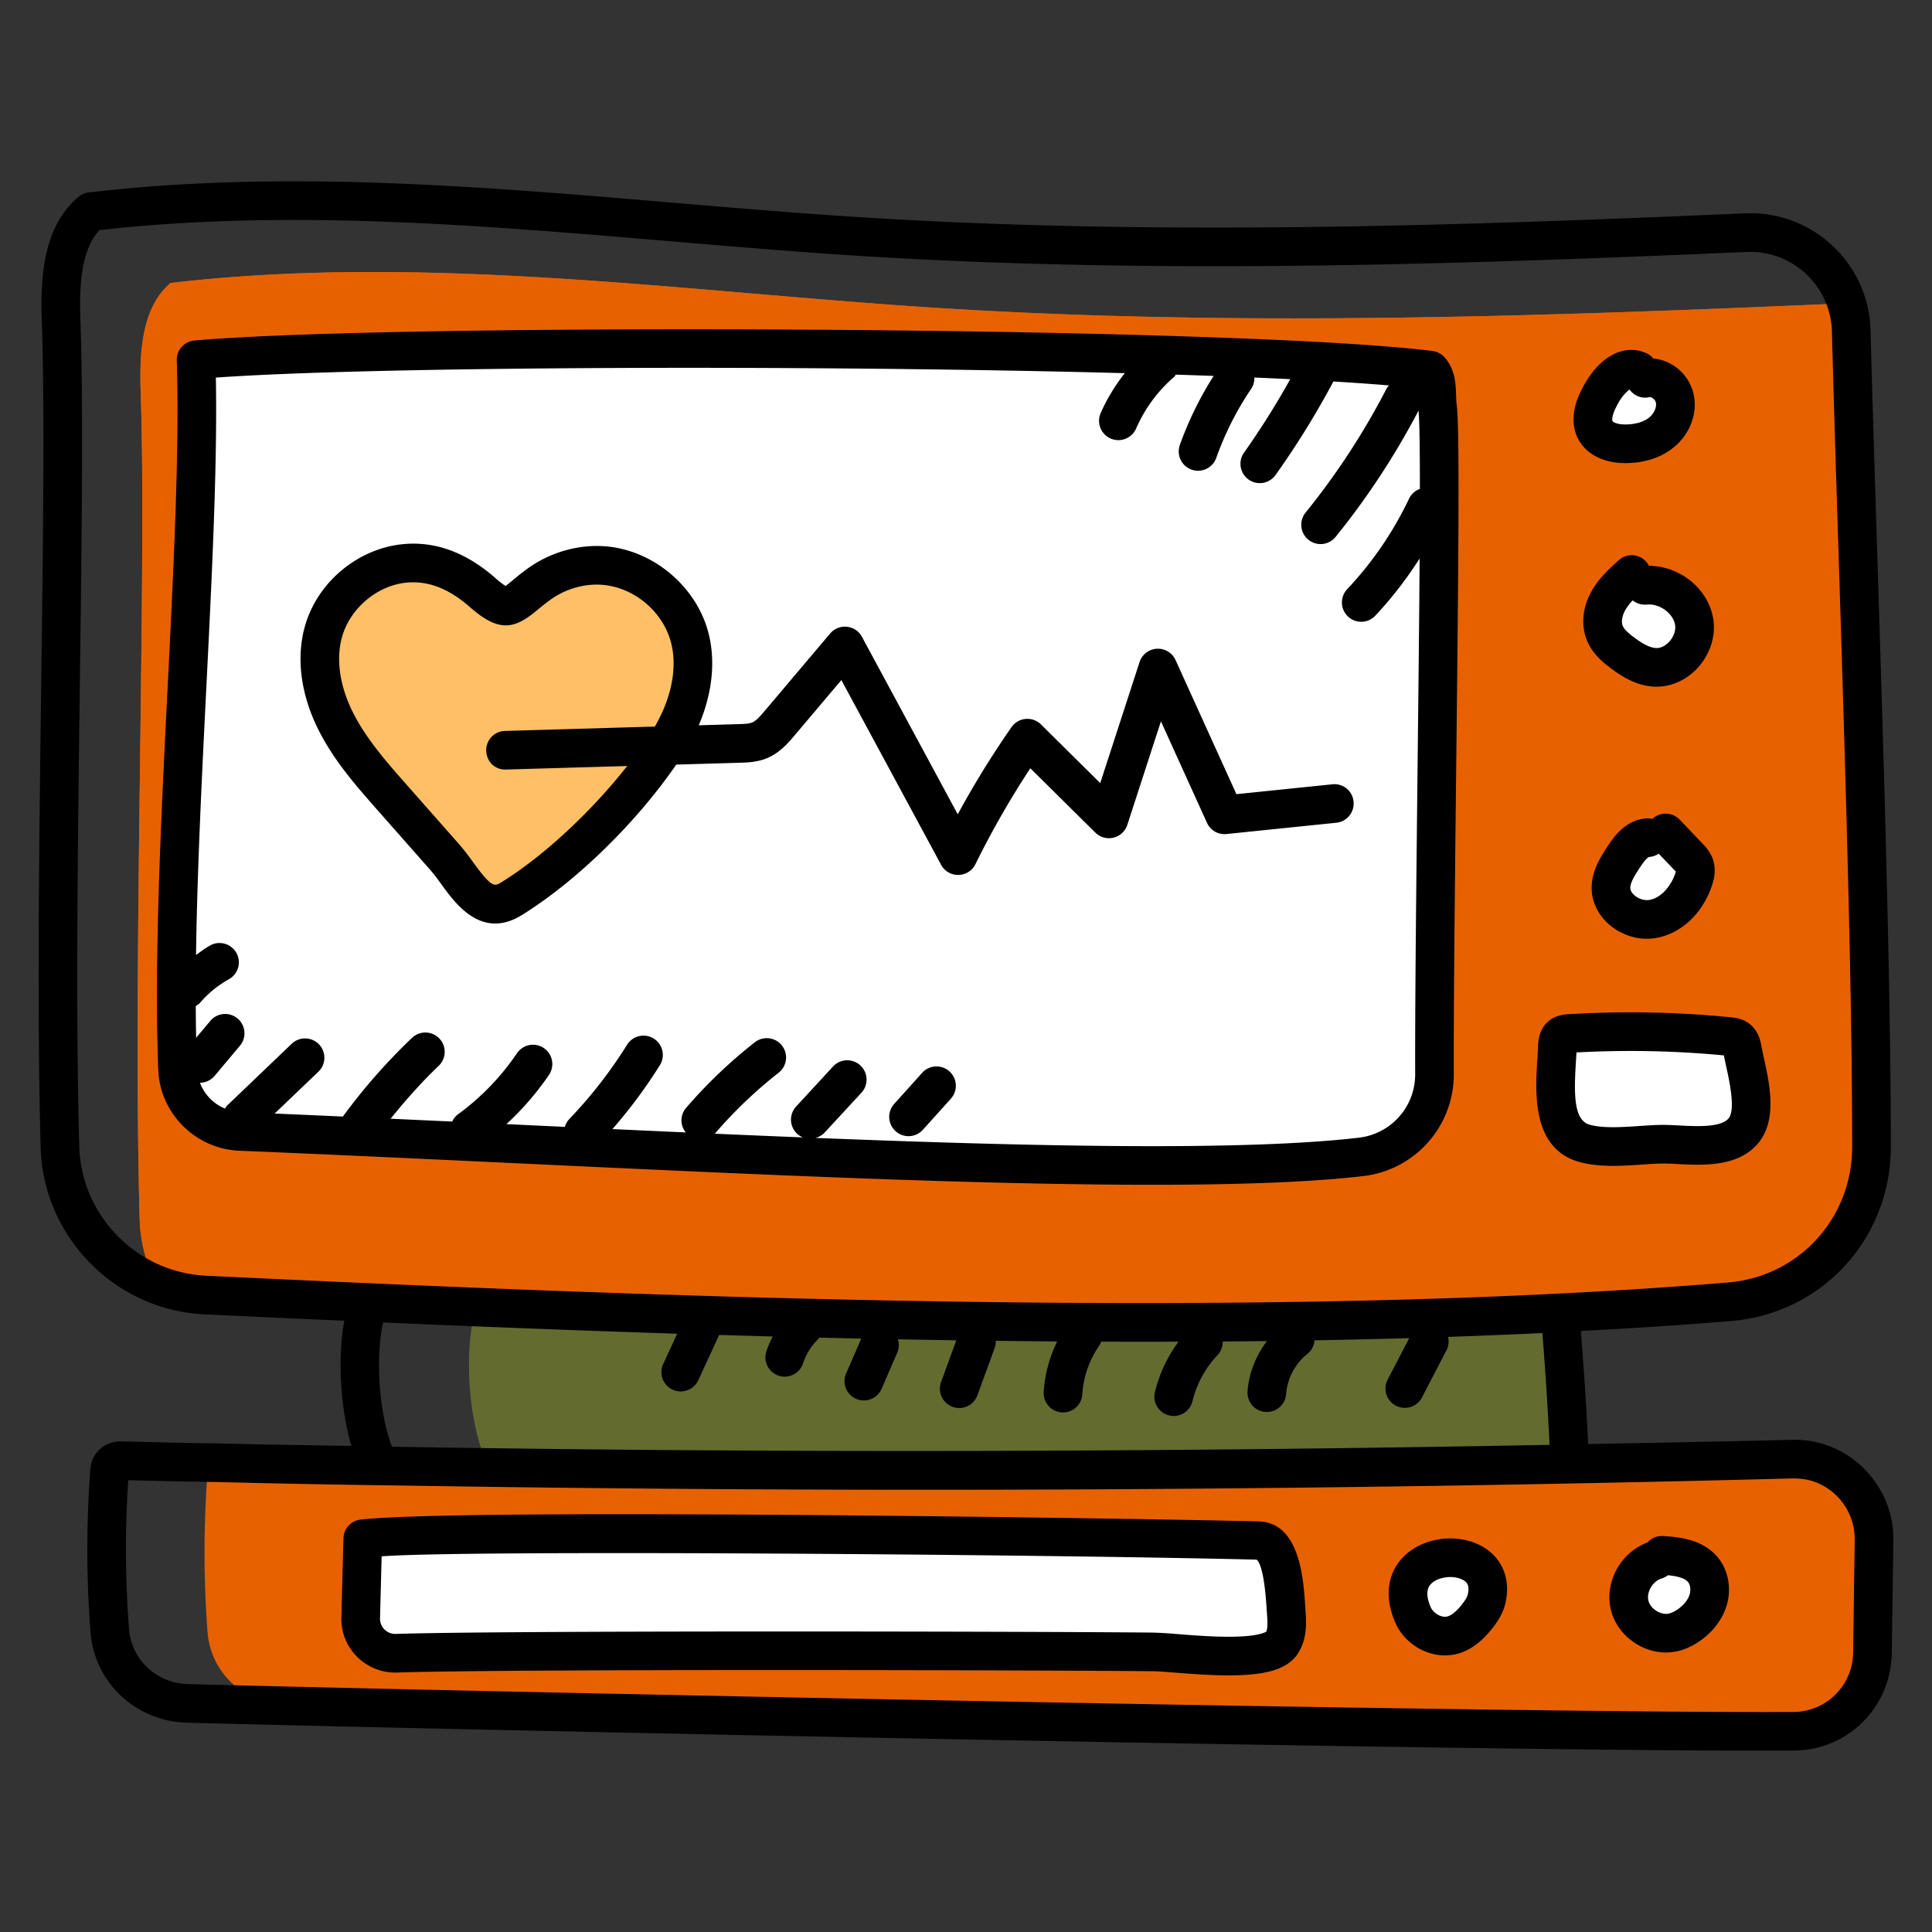 <?xml version="1.0" encoding="UTF-8"?>
<svg xmlns="http://www.w3.org/2000/svg" viewBox="0 0 100 100" id="Electrocardiogram">
  <rect x="0" y="0" width="100" height="100" fill="#333333" stroke="none"/>
  <path fill="#636b2f" d="M80.595 77.85c-.492.41-1.158.47-1.783.502-8.258.502-16.538.788-24.817.85h-.81c-2.91-.01-5.83-.062-8.74-.133-5.943-.154-11.947-.41-17.737-1.814-2.295-.543-2.94-6.916-2.05-9.601.032-.082.062-.164.093-.236 12.962.574 25.473.974 37.165 1.025h.46a463.43 463.43 0 0 0 18.393-.256c.205 2.398.36 4.795.472 7.203.04.881.02 1.886-.646 2.46z" class="color7a7979 svgShape"></path>
  <path fill="#e86100" d="M96.867 59.364c0 4.17-3.177 7.665-7.337 8.013-2.838.236-5.769.43-8.781.574-17.911.912-39.09.472-61.644-.533-2.818-.112-5.656-.256-8.504-.389a7.467 7.467 0 0 1-2.49-.543 7.806 7.806 0 0 1-.882-3.412c-.368-13.157.38-33.517.052-42.79-.062-1.978.03-4.355 1.547-5.636 13.054-1.527 26.231.41 39.367 1.27 15.401.995 30.853.493 46.284-.173.38-.02.759.01 1.127.071.134.42.205.871.216 1.332.276 10.872 1.045 30.402 1.045 42.216z" class="color00d4fc svgShape"></path>
  <path fill="#e86100" d="M96.867 59.364c0 4.17-3.177 7.665-7.337 8.013-2.838.236-5.769.43-8.781.574-17.911.912-39.09.472-61.644-.533-2.818-.112-5.656-.256-8.504-.389a7.467 7.467 0 0 1-2.49-.543 7.806 7.806 0 0 1-.882-3.412c-.368-13.157.38-33.517.052-42.79-.062-1.978.03-4.355 1.547-5.636 13.054-1.527 26.231.41 39.367 1.27 15.401.995 30.853.493 46.284-.173.38-.02.759.01 1.127.071.134.42.205.871.216 1.332.276 10.872 1.045 30.402 1.045 42.216z" class="color00d4fc svgShape"></path>
  <path fill="#ffffff" d="M9.191 55.335c-.415-10.9 1.263-26.917.958-36.713 10.309-.916 53.6-.742 63.87.536.447.489.299 1.271.388 1.929.27 1.988-.188 25.406-.16 34.518a4.29 4.29 0 0 1-3.806 4.276c-10.765 1.25-36.362-.423-58.02-1.32a3.362 3.362 0 0 1-3.23-3.226zm75.612-36.142c-.75-.339-1.502.453-1.907 1.169-.339.6-.645 1.353-.294 1.946.293.495.934.66 1.509.662.673.004 1.368-.165 1.89-.59s.835-1.138.674-1.792c-.16-.654-.862-1.163-1.516-1.006m-.701 10.155c-.443.397-.89.807-1.188 1.321-.299.515-.43 1.16-.204 1.71.178.436.553.758.932 1.039.488.361 1.035.693 1.642.733 1.177.078 2.219-1.142 2.055-2.311s-1.384-2.044-2.56-1.932m.155 13.062c-.576.036-.972.572-1.285 1.056-.304.469-.618.972-.621 1.531-.006 1.024 1.146 1.792 2.156 1.62 1.01-.174 1.784-1.054 2.114-2.024.081-.24.14-.503.058-.742-.062-.182-.199-.327-.332-.466l-1.166-1.22M80.61 54.179c.007-.196.028-.413.173-.545.125-.114.307-.13.476-.14a51.931 51.931 0 0 1 8.21.151c.169.017.348.039.48.147.154.126.202.339.238.535.215 1.159.884 3.263.023 4.235-.938 1.058-3.027.639-4.243.663-1.21.024-2.784.286-3.967-.05-1.92-.546-1.453-3.32-1.39-4.996z" class="colorffffff svgShape"></path>
  <path fill="#ffbf66" d="M18.738 29.976c-.946.642-1.68 1.604-1.992 2.705-.444 1.564-.075 3.268.665 4.715.74 1.446 1.827 2.682 2.901 3.9l2.715 3.078c1.037 1.176 1.817 3.158 3.46 2.138 2.955-1.835 6.099-5.035 7.997-7.941 1.093-1.674 1.737-3.77 1.181-5.69-.545-1.884-2.289-3.362-4.237-3.59-1.257-.148-2.556.23-3.572.975-1.427 1.047-1.459 1.65-2.883.399-1.191-1.047-2.597-1.711-4.226-1.479a4.806 4.806 0 0 0-2.01.79z" class="colorfd95fd svgShape"></path>
  <path fill="#e86100" d="m97 79.694-.082 5.84a4.12 4.12 0 0 1-4.099 4.079c-4.97.02-13.32-.082-22.932-.226-.973-.02-1.967-.03-2.971-.051l-1.814-.03c-.901-.011-1.813-.032-2.736-.042-.348-.01-.696-.02-1.045-.02-3.76-.062-7.613-.134-11.456-.216a7811.143 7811.143 0 0 1-35.115-.778c-2.1-.051-3.842-1.67-4.006-3.76a54.613 54.613 0 0 1 0-8.29.562.562 0 0 1 .4-.492.895.895 0 0 1 .163-.02c3.187.081 6.384.143 9.57.204 24.398.461 48.805.41 73.203-.194A4.142 4.142 0 0 1 97 79.694z" class="color00d4fc svgShape"></path>
  <path fill="#ffffff" d="M64.804 85.66c.736-.084 1.316-.267 1.538-.622.28-.444.278-1.005.238-1.528-.08-1.053-.123-3.73-1.46-3.764-13.472-.351-26.95-.338-40.426-.325-1.975.001-3.955.004-5.918.227l-.107 4.094a1.786 1.786 0 0 0 1.854 1.828c4.226-.137 8.468-.086 12.692-.105 6.11-.026 12.22-.03 18.33-.01 2.707.01 5.414.023 8.121.047.904.008 3.439.35 5.138.158zm8.32-2.101c.326.77 1.224 1.285 2.033 1.079.55-.14.983-.563 1.33-1.013.192-.25.37-.52.447-.826.806-3.17-5.332-2.829-3.81.76zm12.594-2.814c-.956.28-1.601 1.368-1.369 2.336.233.968 1.324 1.645 2.29 1.403.278-.07.537-.203.772-.367.46-.32.844-.772 1.004-1.309.16-.537.073-1.16-.293-1.584-.497-.577-1.341-.668-2.1-.72" class="colorffffff svgShape"></path>
  <path d="M92.742 74.524c-3.51.092-7.023.15-10.536.22a190.671 190.671 0 0 0-.382-5.853c2.601-.136 5.216-.305 7.79-.516 4.706-.395 8.255-4.27 8.255-9.014 0-11.83-.764-31.288-1.049-42.237a6.18 6.18 0 0 0-1.97-4.402 6.192 6.192 0 0 0-4.538-1.68c-14.817.644-30.587 1.188-46.172.176-13.054-.848-26.395-2.801-39.551-1.256a1.004 1.004 0 0 0-.53.229c-1.812 1.534-1.975 4.11-1.896 6.429.33 9.261-.429 29.573-.058 42.788.13 4.605 3.839 8.391 8.445 8.62 1.33.062 3.708.178 7.272.332-.357 1.923-.211 4.487.364 6.48-2.343-.037-4.686-.073-7.03-.132-1.625-.02-3.26-.061-4.876-.102-.871-.017-1.548.606-1.605 1.438-.21 2.82-.207 5.656.01 8.426.191 2.6 2.33 4.62 4.978 4.697 14.866.384 68.31 1.513 83.16 1.445 2.819-.012 5.057-2.237 5.095-5.064L98 79.705c.03-2.848-2.334-5.272-5.258-5.18zM10.647 66.03c-3.568-.177-6.442-3.11-6.543-6.678-.192-6.857-.08-15.509.028-23.876.097-7.443.188-14.472.03-18.926-.06-1.726.018-3.604.988-4.64 12.802-1.446 25.955.465 38.86 1.304 15.685 1.017 31.517.472 46.389-.173a4.234 4.234 0 0 1 4.422 4.132c.284 11.023 1.048 30.356 1.048 42.188 0 3.695-2.76 6.714-6.42 7.02-23.948 1.97-54.318.815-78.377-.33l-.425-.02zm9.184 2.421c5.465.24 11.295.457 15.22.581l-.736 1.597a1 1 0 0 0 1.816.836l1.092-2.369 2.776.08a5.036 5.036 0 0 0-.328.755 1 1 0 1 0 1.9.624c.154-.468.423-.898.777-1.24.024-.024.033-.056.055-.08 1.392.032 1.723.041 2.176.05l-.776 1.787a1 1 0 1 0 1.834.797l.808-1.861a.983.983 0 0 0 .028-.686l3.027.053-.79 2.16a1 1 0 0 0 1.879.687l.893-2.446a.998.998 0 0 0 .058-.376c.747.009 3.083.033 3.18.034-.396.81-.64 1.69-.696 2.6a1 1 0 1 0 1.996.124 4.965 4.965 0 0 1 .901-2.542c.038-.054.05-.115.077-.172 2.47.008 2.316.007 4.004 0a7.267 7.267 0 0 0-1.224 2.611 1 1 0 0 0 1.945.47 5.261 5.261 0 0 1 1.291-2.38.997.997 0 0 0 .273-.71c.772-.006 1.535-.014 2.289-.023-.566.755-.935 1.662-1.003 2.6a1 1 0 0 0 1.996.144 2.96 2.96 0 0 1 1.1-2.077.991.991 0 0 0 .37-.704c1.675-.03 3.308-.067 4.904-.114l-1.118 2.148a1 1 0 0 0 1.775.923l1.275-2.451a.984.984 0 0 0 .075-.684c1.857-.063 3.819-.148 4.883-.199.152 1.866.274 3.81.373 5.787-19.913.375-39.81.425-59.315.107-.2-.002-.402-.009-.602-.011-.71-1.858-.844-4.738-.458-6.43zm76.087 17.07a3.104 3.104 0 0 1-3.102 3.091c-14.385.07-67.659-1.046-83.098-1.444-1.616-.047-2.922-1.27-3.039-2.849a53.545 53.545 0 0 1-.04-7.703c1.495.037 2.997.073 4.48.091 3.242.083 6.493.144 9.743.185 23.622.385 47.824.261 71.929-.369.341-.003.683.037.995.13A3.152 3.152 0 0 1 96 79.68l-.082 5.84z" fill="#000000" class="color000000 svgShape"></path>
  <path d="M59.634 61.324c4.403 0 8.156-.129 10.922-.45a5.292 5.292 0 0 0 4.692-5.272c-.011-3.643.056-9.683.121-15.525.125-11.113.189-17.946.029-19.125-.021-.155-.024-.317-.03-.48-.017-.576-.041-1.366-.611-1.99a1 1 0 0 0-.615-.316c-10.35-1.289-53.664-1.466-64.081-.54a1 1 0 0 0-.911 1.027c.144 4.627-.156 10.603-.473 16.932-.346 6.901-.704 14.037-.485 19.788.086 2.255 1.925 4.094 4.188 4.188 16.446.68 34.363 1.763 47.254 1.763zM10.35 56.043a.996.996 0 0 0 .756-.354l1.313-1.562a1 1 0 1 0-1.532-1.287l-.735.875a108.43 108.43 0 0 1-.02-1.641c.076-.05.158-.093.22-.166.418-.49.915-.898 1.477-1.213a1 1 0 1 0-.976-1.745c-.251.14-.476.315-.707.482.141-9.94 1.176-21.737 1.027-29.888 8.255-.586 30.834-.663 47.047-.229a9.472 9.472 0 0 0-1.25 2.068 1 1 0 0 0 1.836.796 7.48 7.48 0 0 1 1.962-2.668c.04-.034.06-.08.092-.12.668.022 1.32.044 1.958.067a17.871 17.871 0 0 0-1.749 3.573 1 1 0 1 0 1.885.67 15.877 15.877 0 0 1 1.816-3.59.972.972 0 0 0 .154-.57c.641.027 1.26.055 1.859.085a41.574 41.574 0 0 1-2.39 3.799 1 1 0 1 0 1.628 1.163 43.65 43.65 0 0 0 2.995-4.842c1.063.064 2.028.132 2.88.204-.041.052-.093.094-.124.156a37.635 37.635 0 0 1-4.195 6.425 1 1 0 1 0 1.554 1.259 39.59 39.59 0 0 0 4.29-6.533c.052.443.072 1.935.072 4.05a.997.997 0 0 0-.563.51 18.242 18.242 0 0 1-3.194 4.673 1 1 0 1 0 1.456 1.371 20.233 20.233 0 0 0 2.287-2.952c-.05 7.76-.249 20.738-.23 26.699a3.294 3.294 0 0 1-2.922 3.28c-5.868.68-16.39.474-28.123.01a.97.97 0 0 0 .471-.268l1.913-2.071a1 1 0 0 0-1.47-1.357l-1.912 2.073a1 1 0 0 0 .057 1.412c.089.083.19.141.297.185-1.508-.06-3.032-.125-4.57-.192.009-.01.022-.013.031-.024a23.324 23.324 0 0 1 3.282-3.133 1 1 0 1 0-1.233-1.575 25.363 25.363 0 0 0-3.564 3.403.987.987 0 0 0-.01 1.263c-1.261-.056-2.528-.114-3.798-.173a25.827 25.827 0 0 0 2.465-3.32 1 1 0 0 0-1.697-1.058 23.781 23.781 0 0 1-3.006 3.867.978.978 0 0 0-.223.396c-1.055-.049-1.943-.09-3.025-.142a14.758 14.758 0 0 0 2.203-2.547 1 1 0 0 0-1.656-1.122 12.739 12.739 0 0 1-3.056 3.163.976.976 0 0 0-.298.374l-3.187-.148c.777-.958 1.595-1.886 2.488-2.736a1 1 0 1 0-1.378-1.45 30.587 30.587 0 0 0-3.58 4.074c-1.186-.053-2.363-.105-3.532-.155l2.265-2.166a1 1 0 0 0-1.383-1.445l-3.34 3.195c-.049.047-.074.106-.111.16a2.326 2.326 0 0 1-1.297-1.338zM84.106 23.97h.022c.692 0 1.68-.143 2.505-.816.861-.703 1.26-1.804 1.014-2.805-.246-.999-1.12-1.712-2.07-1.79a1 1 0 0 0-.362-.277c-1.108-.502-2.36.122-3.19 1.588-.245.434-.99 1.753-.284 2.947.43.728 1.292 1.148 2.365 1.153zm-.34-3.116c.206-.363.436-.593.579-.69.23.322.64.49 1.047.39.078-.018.272.11.312.272.06.24-.085.575-.336.78-.291.237-.732.364-1.253.364-.39-.002-.617-.112-.652-.172-.001-.002-.113-.207.304-.944zm.024 8.139c-.445.399-.998.895-1.386 1.564-.494.852-.59 1.797-.264 2.591.274.669.792 1.115 1.263 1.462.541.401 1.277.87 2.17.928 1.876.11 3.357-1.706 3.112-3.448-.22-1.578-1.71-2.8-3.334-2.803a1 1 0 0 0-1.561-.294zm2.915 3.375c.078.555-.472 1.21-1 1.174-.373-.024-.79-.3-1.113-.54-.248-.183-.514-.4-.602-.613-.084-.207-.027-.532.145-.83.097-.167.227-.33.37-.485.196.159.451.24.726.22.665-.072 1.387.456 1.474 1.074zm1.398 11.275-1.166-1.22a1 1 0 0 0-1.41-.036.952.952 0 0 0-.3-.027c-1.13.072-1.76 1.044-2.061 1.511-.328.507-.777 1.2-.782 2.07-.009 1.658 1.71 2.89 3.325 2.61 1.295-.222 2.403-1.252 2.892-2.688.114-.336.243-.844.058-1.385-.134-.392-.388-.659-.556-.835zm-1.396 1.577c-.203.598-.696 1.25-1.336 1.36-.246.042-.551-.052-.764-.232-.083-.072-.224-.217-.223-.396.002-.285.256-.678.46-.994.322-.497.464-.587.512-.602a.993.993 0 0 0 .498-.171l.802.84c.028.028.058.056.084.085a1.272 1.272 0 0 1-.033.11zm-4.98 14.917c1.39.394 3.063.11 4.26.088 1.2-.033 3.66.482 4.971-1 1.236-1.396.46-3.749.212-5.082-.046-.245-.141-.758-.587-1.124-.37-.305-.791-.347-1.017-.368a52.848 52.848 0 0 0-8.368-.156c-.226.014-.695.042-1.088.4-.468.424-.49 1.022-.5 1.246-.007.21-.021.436-.037.674-.11 1.73-.293 4.626 2.155 5.322zm-.157-5.195c.01-.161.02-.317.027-.467a51.147 51.147 0 0 1 7.63.152c.032.166.072.348.114.54.177.803.505 2.297.12 2.732-.412.466-1.641.402-2.538.355-.878-.046-1.069-.04-2.076.028-.88.06-1.88.127-2.572-.069-.83-.236-.81-1.621-.705-3.271z" fill="#000000" class="color000000 svgShape"></path>
  <path d="m19.563 41.958 2.714 3.077c.205.232.397.5.59.766.549.754 1.454 2 2.764 2 .42 0 .88-.127 1.384-.44 2.843-1.765 5.92-4.781 7.987-7.786l3.269-.095c.42-.012.942-.027 1.466-.253.64-.277 1.072-.786 1.387-1.158l2.425-2.869 5.162 9.562a1 1 0 0 0 .88.525h.019c.374-.007.713-.222.878-.558a46.101 46.101 0 0 1 2.842-4.963l3.365 3.33a1 1 0 0 0 1.655-.402l1.74-5.358 2.383 5.252a.994.994 0 0 0 1.013.581l5.682-.584a1 1 0 0 0 .892-1.098.993.993 0 0 0-1.097-.892l-4.966.511-3.152-6.944a1.001 1.001 0 0 0-1.861.104l-2.036 6.267-3.067-3.036a1 1 0 0 0-1.524.139 47.96 47.96 0 0 0-2.785 4.512l-4.959-9.188a1 1 0 0 0-1.643-.171l-3.373 3.988c-.208.245-.443.523-.653.614-.172.074-.456.082-.731.09l-2.047.06c.724-1.69.897-3.426.46-4.938-.655-2.26-2.744-4.03-5.081-4.306-1.477-.171-3.037.25-4.28 1.163-.293.214-.53.41-.734.58-.122.1-.265.22-.363.29a4.06 4.06 0 0 1-.535-.416c-1.582-1.39-3.275-1.969-5.027-1.718-.85.122-1.69.451-2.43.953-1.171.795-2.02 1.952-2.392 3.26-.471 1.66-.21 3.593.737 5.442.802 1.568 1.94 2.859 3.042 4.107zm-1.855-9.003c.399-1.405 1.703-2.567 3.18-2.78 1.172-.162 2.286.24 3.425 1.24 1.535 1.35 2.318 1.14 3.495.164.178-.148.385-.32.64-.507.84-.616 1.882-.903 2.863-.788 1.561.183 2.957 1.366 3.394 2.875.38 1.31.079 2.91-.81 4.448l-7.759.226a1 1 0 0 0-.97 1.028c.016.552.446.996 1.029.97l6.268-.182c-1.852 2.356-4.295 4.642-6.503 6.013-.363.225-.498.307-1.474-1.036a12.61 12.61 0 0 0-.709-.914l-2.714-3.077c-1.02-1.156-2.074-2.35-2.762-3.695-.715-1.398-.926-2.813-.593-3.985zm49.849 50.179c-.09-1.406-.279-4.332-2.411-4.387-5.388-.14-41.113-.704-46.483-.093a1 1 0 0 0-.886.968l-.107 4.093c-.044 1.654 1.335 2.915 2.885 2.855 5.724-.187 32.274-.13 39.102-.068.877.008 3.446.357 5.26.151.736-.083 1.772-.286 2.272-1.083.434-.689.44-1.466.388-2.135l-.02-.301zm-2.018 1.32c-.002 0-.178.136-.847.212-1.086.122-2.618.003-3.737-.085a22.553 22.553 0 0 0-1.28-.079c-7.068-.064-33.617-.111-39.185.069a.787.787 0 0 1-.82-.804l.083-3.21c4.12-.336 33.965-.11 45.287.17.172.13.402.676.521 2.535l.022.325c.025.324.037.72-.044.866zm11.276-4.355c-1.178-.73-2.93-.594-3.989.311-.99.848-1.217 2.138-.622 3.54.446 1.051 1.51 1.733 2.588 1.733 1.039 0 1.853-.625 2.486-1.447.224-.291.498-.689.625-1.19.313-1.228-.094-2.33-1.088-2.947zm-.85 2.454c-.038.147-.172.334-.271.462-.289.375-.553.595-.784.654-.304.076-.724-.166-.865-.5-.364-.858-.028-1.145.082-1.24.398-.34 1.192-.405 1.632-.13.12.074.344.212.206.754zm10.124-3.047a.986.986 0 0 0-.814.333c-1.379.498-2.24 2.05-1.898 3.476.302 1.256 1.517 2.217 2.861 2.217.644 0 1.223-.233 1.744-.594.684-.475 1.178-1.13 1.391-1.844.267-.893.078-1.86-.494-2.524-.802-.93-2.047-1.014-2.79-1.064zm1.368 3.016c-.084.281-.303.556-.615.774-.16.11-.31.184-.446.218-.435.105-.973-.245-1.075-.667-.106-.445.23-1.01.678-1.142a.996.996 0 0 0 .335-.172c.436.045.847.131 1.03.344.125.145.163.41.093.645zM47.731 55.529l-1.435 1.595a1 1 0 1 0 1.486 1.338l1.435-1.594a1 1 0 0 0-1.486-1.339z" fill="#000000" class="color000000 svgShape"></path>
</svg>
